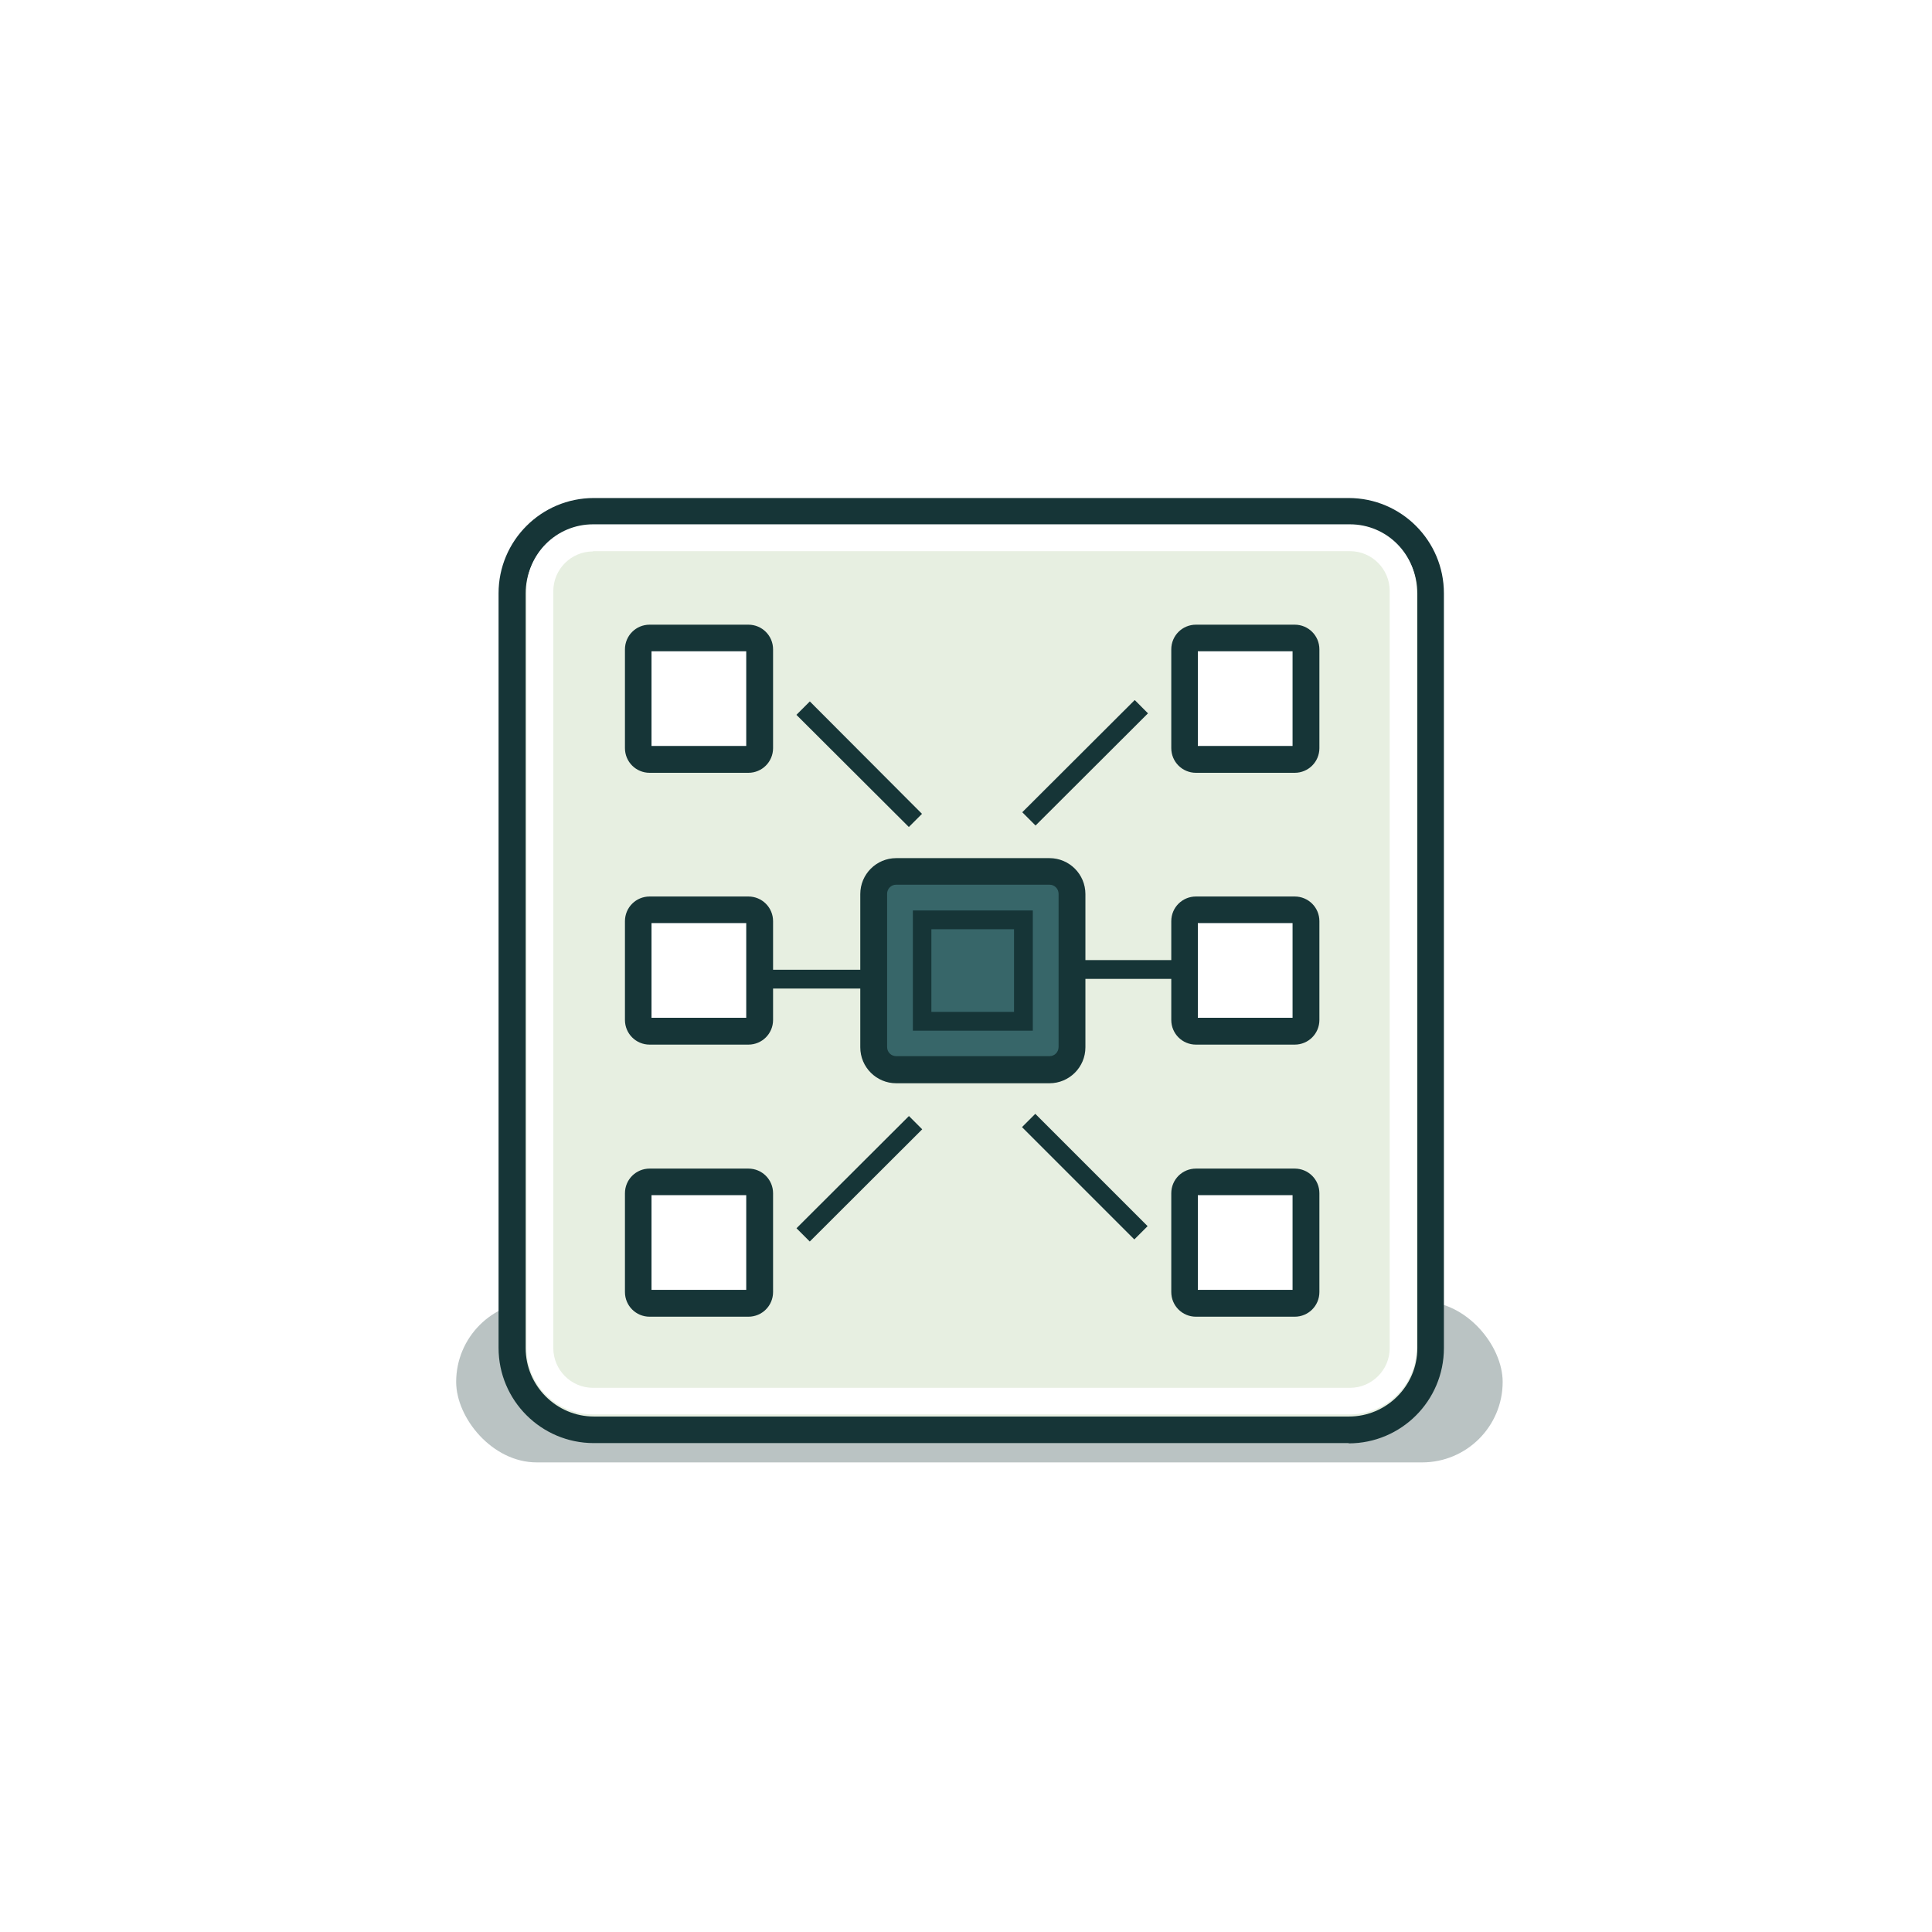 <svg xmlns="http://www.w3.org/2000/svg" width="72" height="72" viewBox="0 0 72 72" fill="none"><g opacity="0.3" filter="url(#filter0_f_4362_13739)"><rect x="17" y="48.499" width="39" height="6" rx="3" fill="#163537"></rect></g><path d="M50.26 19.06H22.14C20.456 19.06 19.09 20.426 19.09 22.11V50.23C19.09 51.914 20.456 53.28 22.14 53.28H50.26C51.945 53.28 53.31 51.914 53.31 50.23V22.11C53.31 20.426 51.945 19.06 50.26 19.06Z" fill="#E7EFE1"></path><path d="M50.26 53.78H22.13C20.17 53.78 18.58 52.19 18.58 50.23V22.11C18.58 20.15 20.17 18.56 22.13 18.56H50.26C52.22 18.56 53.81 20.15 53.81 22.11V50.24C53.81 52.2 52.22 53.79 50.26 53.79V53.78ZM22.14 19.56C20.74 19.56 19.59 20.7 19.59 22.11V50.24C19.59 51.64 20.73 52.79 22.14 52.79H50.27C51.67 52.79 52.82 51.65 52.82 50.24V22.11C52.82 20.71 51.68 19.56 50.27 19.56H22.14Z" fill="#163537"></path><path d="M27.89 23.77H24.2C23.968 23.77 23.78 23.958 23.78 24.19V27.88C23.78 28.112 23.968 28.3 24.2 28.3H27.89C28.122 28.3 28.31 28.112 28.31 27.88V24.19C28.31 23.958 28.122 23.77 27.89 23.77Z" fill="white"></path><path d="M27.89 28.8H24.21C23.7 28.8 23.29 28.39 23.29 27.88V24.2C23.29 23.69 23.7 23.28 24.21 23.28H27.89C28.4 23.28 28.81 23.69 28.81 24.2V27.88C28.81 28.39 28.4 28.8 27.89 28.8ZM24.28 27.8H27.81V24.27H24.28V27.8Z" fill="#163537"></path><path d="M27.89 33.9H24.2C23.968 33.9 23.78 34.088 23.78 34.32V38.01C23.78 38.242 23.968 38.43 24.2 38.43H27.89C28.122 38.43 28.31 38.242 28.31 38.01V34.32C28.31 34.088 28.122 33.9 27.89 33.9Z" fill="white"></path><path d="M27.89 38.93H24.21C23.7 38.93 23.29 38.52 23.29 38.01V34.33C23.29 33.82 23.7 33.41 24.21 33.41H27.89C28.4 33.41 28.81 33.82 28.81 34.33V38.01C28.81 38.52 28.4 38.93 27.89 38.93ZM24.28 37.93H27.81V34.4H24.28V37.93Z" fill="#163537"></path><path d="M27.89 44.04H24.2C23.968 44.04 23.78 44.228 23.78 44.46V48.15C23.78 48.382 23.968 48.57 24.2 48.57H27.89C28.122 48.57 28.31 48.382 28.31 48.15V44.46C28.31 44.228 28.122 44.04 27.89 44.04Z" fill="white"></path><path d="M27.89 49.07H24.21C23.7 49.07 23.29 48.66 23.29 48.15V44.47C23.29 43.96 23.7 43.55 24.21 43.55H27.89C28.4 43.55 28.81 43.96 28.81 44.47V48.15C28.81 48.66 28.4 49.07 27.89 49.07ZM24.28 48.07H27.81V44.54H24.28V48.07Z" fill="#163537"></path><path d="M32.5 36.14H28.31V36.84H32.5V36.14Z" fill="#163537"></path><path d="M33.87 30.82L29.68 26.64L30.18 26.14L34.36 30.33L33.87 30.82Z" fill="#163537"></path><path d="M33.874 41.591L29.683 45.773L30.178 46.268L34.368 42.086L33.874 41.591Z" fill="#163537"></path><path d="M44.57 48.56H48.26C48.492 48.56 48.68 48.372 48.68 48.14V44.45C48.68 44.218 48.492 44.03 48.26 44.03H44.57C44.338 44.03 44.15 44.218 44.15 44.45V48.14C44.15 48.372 44.338 48.56 44.57 48.56Z" fill="white"></path><path d="M48.25 49.07H44.57C44.06 49.07 43.65 48.66 43.65 48.15V44.47C43.65 43.96 44.06 43.55 44.57 43.55H48.25C48.76 43.55 49.17 43.96 49.17 44.47V48.15C49.17 48.66 48.76 49.07 48.25 49.07ZM44.64 48.07H48.17V44.54H44.64V48.07Z" fill="#163537"></path><path d="M44.57 38.44H48.26C48.492 38.44 48.68 38.252 48.68 38.02V34.33C48.68 34.098 48.492 33.91 48.26 33.91H44.57C44.338 33.91 44.15 34.098 44.15 34.33V38.02C44.15 38.252 44.338 38.44 44.57 38.44Z" fill="white"></path><path d="M48.25 38.93H44.57C44.06 38.93 43.65 38.52 43.65 38.01V34.33C43.65 33.82 44.06 33.41 44.57 33.41H48.25C48.76 33.41 49.17 33.82 49.17 34.33V38.01C49.17 38.52 48.76 38.93 48.25 38.93ZM44.64 37.93H48.17V34.4H44.64V37.93Z" fill="#163537"></path><path d="M44.57 28.3H48.26C48.492 28.3 48.68 28.112 48.68 27.88V24.19C48.68 23.958 48.492 23.77 48.26 23.77H44.57C44.338 23.77 44.15 23.958 44.15 24.19V27.88C44.15 28.112 44.338 28.3 44.57 28.3Z" fill="white"></path><path d="M48.25 28.8H44.57C44.06 28.8 43.65 28.39 43.65 27.88V24.2C43.65 23.69 44.06 23.28 44.57 23.28H48.25C48.76 23.28 49.17 23.69 49.17 24.2V27.88C49.17 28.39 48.76 28.8 48.25 28.8ZM44.64 27.8H48.17V24.27H44.64V27.8Z" fill="#163537"></path><path d="M33.39 39.87H39.11C39.574 39.87 39.95 39.494 39.95 39.03V33.31C39.95 32.846 39.574 32.47 39.11 32.47H33.39C32.926 32.47 32.55 32.846 32.55 33.31V39.03C32.55 39.494 32.926 39.87 33.39 39.87Z" fill="#376669"></path><path d="M39.11 40.37H33.4C32.66 40.37 32.06 39.77 32.06 39.03V33.32C32.06 32.58 32.66 31.98 33.4 31.98H39.11C39.85 31.98 40.45 32.58 40.45 33.32V39.03C40.45 39.77 39.85 40.37 39.11 40.37ZM33.4 32.97C33.21 32.97 33.06 33.12 33.06 33.31V39.02C33.06 39.21 33.21 39.36 33.4 39.36H39.11C39.3 39.36 39.45 39.21 39.45 39.02V33.31C39.45 33.12 39.3 32.97 39.11 32.97H33.4Z" fill="#163537"></path><path d="M44.14 35.78H39.95V36.48H44.14V35.78Z" fill="#163537"></path><path d="M38.582 41.509L38.087 42.004L42.273 46.19L42.768 45.695L38.582 41.509Z" fill="#163537"></path><path d="M42.288 26.088L38.097 30.27L38.592 30.765L42.782 26.584L42.288 26.088Z" fill="#163537"></path><path d="M38.49 38.41H34.02V33.93H38.49V38.41ZM34.71 37.71H37.79V34.63H34.71V37.71Z" fill="#163537"></path><path d="M50.31 52.71H22.1C20.73 52.71 19.62 51.6 19.62 50.23V22.02C19.62 20.65 20.73 19.54 22.1 19.54H50.31C51.68 19.54 52.79 20.65 52.79 22.02V50.23C52.79 51.6 51.68 52.71 50.31 52.71ZM22.1 20.55C21.29 20.55 20.62 21.21 20.62 22.03V50.24C20.62 51.05 21.28 51.72 22.1 51.72H50.31C51.12 51.72 51.79 51.06 51.79 50.24V22.02C51.79 21.21 51.13 20.54 50.31 20.54H22.1V20.55Z" fill="white"></path><defs><filter id="filter0_f_4362_13739" x="14" y="45.499" width="45" height="12" filterUnits="userSpaceOnUse" color-interpolation-filters="sRGB"><feFlood flood-opacity="0" result="BackgroundImageFix"></feFlood><feBlend mode="normal" in="SourceGraphic" in2="BackgroundImageFix" result="shape"></feBlend><feGaussianBlur stdDeviation="1.5" result="effect1_foregroundBlur_4362_13739"></feGaussianBlur></filter></defs></svg>